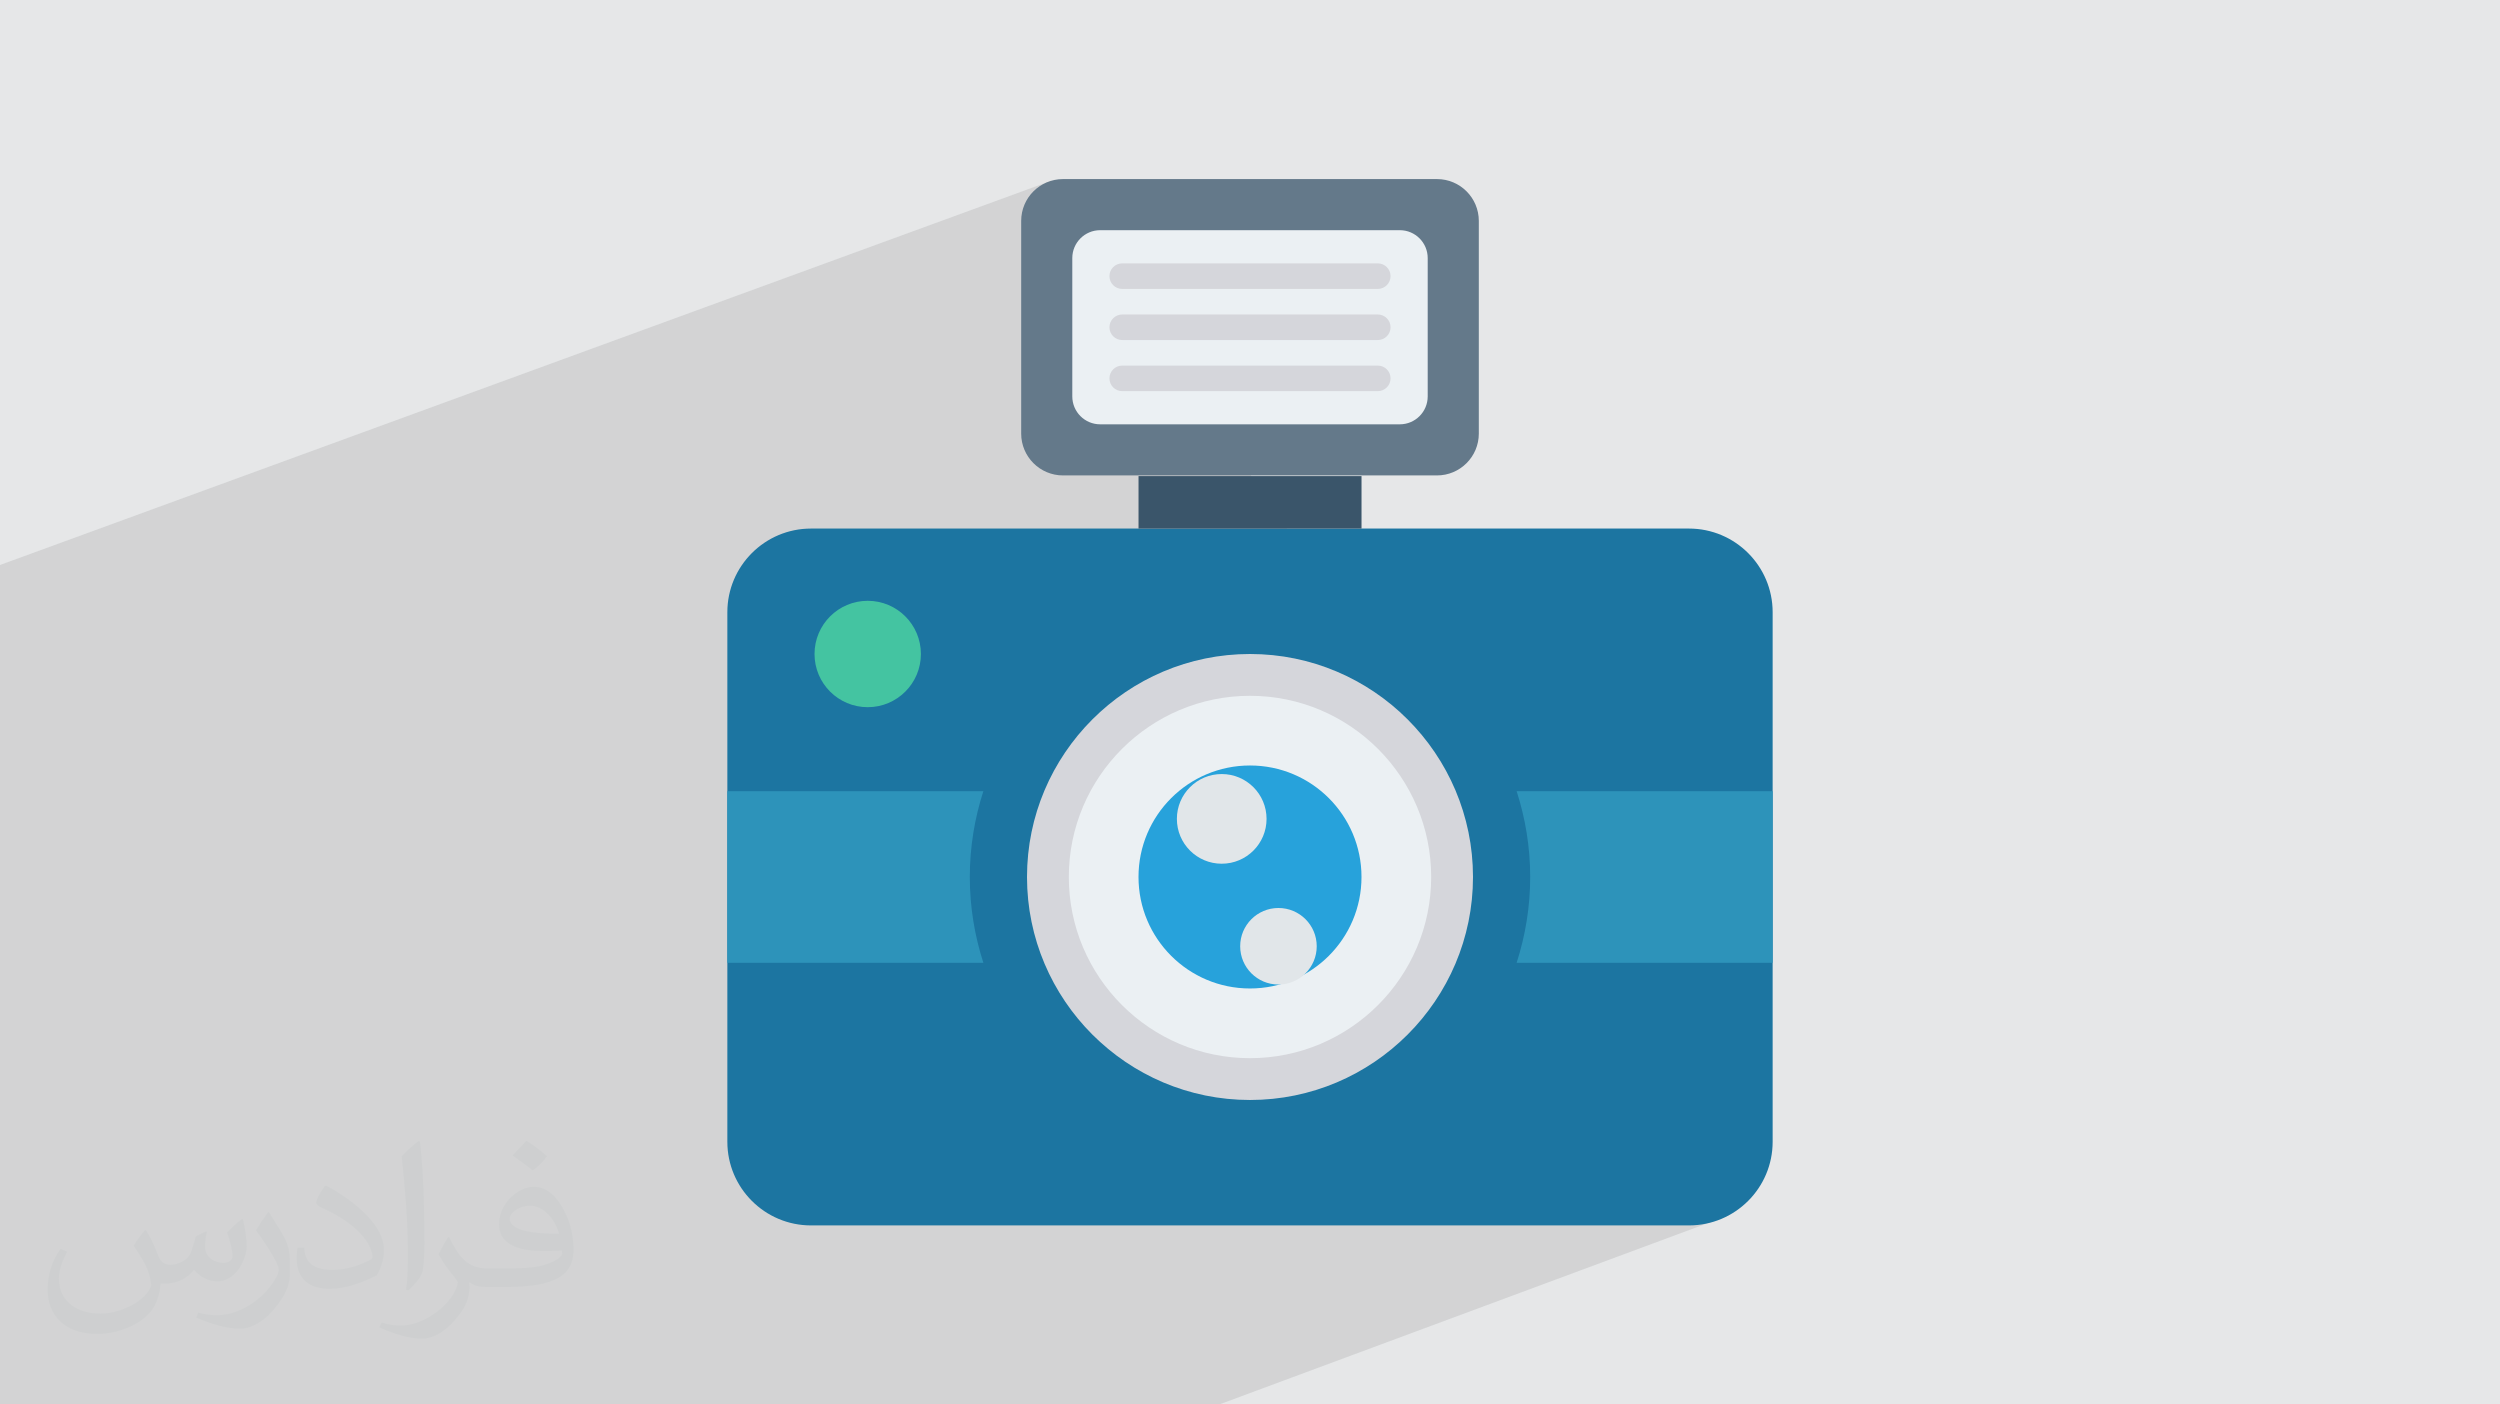 <?xml version="1.0" encoding="UTF-8"?>
<!DOCTYPE svg PUBLIC "-//W3C//DTD SVG 1.0//EN" "http://www.w3.org/TR/2001/REC-SVG-20010904/DTD/svg10.dtd">
<!-- Creator: CorelDRAW -->
<svg xmlns="http://www.w3.org/2000/svg" xml:space="preserve" width="94.192mm" height="52.917mm" version="1.0" style="shape-rendering:geometricPrecision; text-rendering:geometricPrecision; image-rendering:optimizeQuality; fill-rule:evenodd; clip-rule:evenodd"
viewBox="0 0 9404.92 5283.66"
 xmlns:xlink="http://www.w3.org/1999/xlink"
 xmlns:xodm="http://www.corel.com/coreldraw/odm/2003">
 <defs>
  <style type="text/css">
   <![CDATA[
    .fil3 {fill:#1C75A1;fill-rule:nonzero}
    .fil7 {fill:#27A2DB;fill-rule:nonzero}
    .fil4 {fill:#2D93BA;fill-rule:nonzero}
    .fil9 {fill:#3A556A;fill-rule:nonzero}
    .fil11 {fill:#44C4A1;fill-rule:nonzero}
    .fil10 {fill:#64798A;fill-rule:nonzero}
    .fil5 {fill:#D5D6DB;fill-rule:nonzero}
    .fil8 {fill:#E1E6E9;fill-rule:nonzero}
    .fil6 {fill:#EBF0F3;fill-rule:nonzero}
    .fil1 {fill:#373435;fill-opacity:0.031}
    .fil2 {fill:#2B2A29;fill-opacity:0.102}
    .fil0 {fill:#E6E7E8}
   ]]>
  </style>
 </defs>
 <g id="Layer_x0020_1">
  <polygon class="fil0" points="-0,0 9404.92,0 9404.92,5283.66 -0,5283.66 "/>
  <path class="fil1" d="M548.54 4627.69c17.95,27.21 29.6,53.36 40.96,82.43 8.45,16.91 12.93,48.09 52.57,48.09 11.61,0 28.28,-3.42 43.06,-11.61 16.63,-8.73 29.32,-21.94 35.94,-42l15.85 -53.36 38.57 -19.02 2.64 2.64c-5.27,20.09 -6.59,39.36 -6.59,54.43 0,44.63 38.57,61.56 69.22,61.56 17.95,0 34.09,-8.73 34.09,-25.11 0,-21.13 -8.98,-57.06 -20.62,-89.29 17.95,-17.95 35.94,-35.94 56.53,-50.47l3.17 1.6c8.98,38.04 14,75.56 14,100.66 0,24.57 -10.83,51.79 -19.81,69.49 -18.49,34.87 -51.25,62.62 -90.87,62.62 -30.1,0 -63.65,-15.07 -86.66,-43.06l-1.32 0c-21.66,26.96 -55.22,51.25 -108.86,51.25l-16.63 0c-2.64,35.41 -10.29,60.49 -21.94,82.95 -31.95,62.34 -126.81,106.47 -216.1,106.47 -124.17,0 -186.51,-71.59 -186.51,-166.96 0,-58.91 19.27,-113.6 48.88,-152.42l24.29 10.04c-18.49,35.41 -30.91,68.68 -30.91,101.45 0,89.29 72.66,131.83 156.4,131.83 77.68,0 173.83,-49.41 191.28,-106.72 -6.59,-62.62 -30.1,-91.93 -66.04,-148.99 10.83,-19.02 24.83,-38.04 42.28,-58.38l3.17 0 0 0 0 0 -0.02 -0.09zm1432.13 -336.04c26.15,16.39 51.79,35.66 76.87,57.85 -14,19.81 -31.45,37.79 -53.11,53.64 -25.11,-20.34 -50.19,-37.79 -75.84,-56.27 17.42,-19.55 34.62,-38.29 52.04,-55.22l0 0 0 0 0 0 0 0 0 0 0.03 0zm13.47 244.11c-42.28,0 -76.87,27.75 -76.87,48.34 0,44.13 84.53,57.85 185.72,57.31 -12.68,-51.79 -57.06,-105.68 -108.86,-105.68l0.01 0.03zm-94.86 236.19c54.96,0 103.04,-1.6 139.74,-10.83 40.96,-10.29 75.56,-30.91 75.56,-45.17 0,-3.7 0,-8.19 -1.32,-11.89 -22.98,2.11 -49.41,2.11 -72.38,2.11 -74.49,0 -131.55,-16.91 -154.02,-58.66 -5.55,-11.61 -9.51,-24.57 -9.51,-39.36 0,-40.43 17.42,-79.79 48.09,-107 25.61,-22.45 53.89,-36.44 82.67,-36.44 52.04,0 93.51,41.75 122.57,107.54 15.85,35.94 26.68,77.4 26.68,129.72 0,34.87 -9.51,64.19 -31.17,85.85 -40.43,39.11 -114.92,53.89 -229.04,53.89l-51.79 0 0 0 -13.47 0c-28.28,0 -48.62,-5.02 -64.72,-17.42l-2.64 0c0.79,6.59 1.32,12.93 1.32,19.02 0,25.61 -8.45,58.38 -25.61,84.53 -50.72,75.3 -105.68,108.04 -153.24,108.04 -48.09,0 -107,-18.49 -160.11,-42.54l9.51 -18.49c17.17,7.13 40.96,11.89 73.7,11.89 85.85,0 198.66,-82.43 212.66,-163 -3.17,-6.59 -8.98,-15.32 -17.17,-24.57 -25.11,-29.85 -40.96,-54.68 -55.75,-80.83 12.68,-25.11 24.29,-45.17 35.13,-63.4l4.49 -0.53c36.72,74.77 69.99,117.55 144.23,117.55l11.61 0 0 0 53.89 0 0 0 0 0 0 0 0 0 0 0 0.09 0.01zm-371.98 79c6.34,-34.34 6.87,-72.91 6.87,-108.86l0 -53.36c0,-99.6 -12.68,-244.36 -22.98,-338.68 17.95,-19.27 43.06,-42 62.87,-57.31l5.81 1.6c13.47,118.62 16.63,256 16.63,383.06 0,33.3 -1.32,65.79 -4.49,89.55 -1.85,30.1 -19.27,52.83 -56.53,87.7l-8.19 -3.7zm-382.8 -157.19c1.85,46.77 24.83,83.49 105.15,83.49 49.93,0 92.19,-12.93 138.96,-35.13 8.45,-3.7 12.93,-8.73 12.93,-12.93 0,-29.32 -22.45,-68.15 -60.23,-103.55 -36.72,-33.3 -85.34,-62.62 -130.76,-82.18 -15.6,-6.59 -20.62,-13.47 -20.62,-20.09 0,-13.47 17.95,-41.75 32.77,-62.09l5.02 -0.53c52.04,27.21 110.17,67.64 153.24,112.53 39.11,41.47 63.4,83.49 63.4,129.19 0,33.81 -10.29,65.51 -26.96,95.11 -57.06,28.79 -117.83,50.72 -178.06,50.72 -73.17,0 -123.1,-34.34 -123.1,-114.92 0,-8.73 0,-22.19 3.17,-39.64l25.11 0 0 0 0 0 0 0 0 0 0 0 -0.02 0zm-132.37 -132.9l45.45 73.45c16.63,27.21 32.23,56.81 32.23,103.55l0 59.7c0,48.34 -30.91,100.13 -80.83,151.38 -39.11,34.62 -73.7,49.41 -105.68,49.41 -47.55,0 -101.98,-14.79 -164.85,-41.75l7.13 -18.49c19.81,5.27 42.79,9.77 71.06,9.77 90.36,-0.53 182.8,-66.57 225.08,-147.15 5.02,-9.26 6.87,-17.95 6.87,-24.04 0,-9.26 -5.02,-19.55 -8.98,-28.79 -22.98,-43.31 -48.62,-82.95 -76.87,-119.68 14.79,-23.25 29.6,-45.7 45.7,-67.9l3.7 0.53 0 0 0 0 0 0 0 0 0 0 -0.02 0.01z"/>
  <path class="fil2" d="M6133.09 3890.35c43.2,69.13 370.99,681.5 370.99,681.5l-1917.6 711.81 -4586.49 0 0 -3158.22 3953.13 -1444.95 2179.97 3209.86z"/>
  <g id="_2088763207104">
   <path class="fil3" d="M6353.74 4609.99l-3302.56 0c-173.92,0 -314.9,-140.99 -314.9,-314.9l0 -1991.77c0,-173.91 140.99,-314.9 314.9,-314.9l3302.56 0c173.92,0 314.9,141 314.9,314.9l0 1991.77c0,173.92 -140.99,314.9 -314.9,314.9z"/>
   <g>
    <path class="fil4" d="M3648.36 3299.18c0,-112.61 18.17,-220.95 51.02,-322.78l-963.1 0 0 645.6 963.11 0c-32.85,-101.85 -51.03,-210.19 -51.03,-322.82z"/>
    <path class="fil4" d="M5705.54 2976.39c32.85,101.84 51.02,210.17 51.02,322.78 0,112.63 -18.17,220.98 -51.03,322.82l963.11 0 0 -645.6 -963.1 0z"/>
   </g>
   <path class="fil5" d="M4702.46 2460.3c-462.57,0 -838.9,376.34 -838.9,838.9 0,462.56 376.33,838.91 838.9,838.91 462.57,0 838.9,-376.35 838.9,-838.91 0,-462.56 -376.33,-838.9 -838.9,-838.9z"/>
   <path class="fil6" d="M4702.45 2617.59c-375.84,0 -681.61,305.78 -681.61,681.6 0,375.84 305.77,681.62 681.61,681.62 375.83,0 681.62,-305.78 681.62,-681.62 0,-375.82 -305.79,-681.6 -681.62,-681.6z"/>
   <path class="fil7" d="M4702.46 2879.74c-231.66,0 -419.45,187.8 -419.45,419.45 0,231.67 187.8,419.45 419.45,419.45 231.66,0 419.44,-187.8 419.44,-419.45 0,-231.66 -187.79,-419.45 -419.44,-419.45z"/>
   <g>
    <path class="fil8" d="M4596.06 2911.92c-93.16,0 -168.68,75.53 -168.68,168.67 0,93.17 75.53,168.69 168.68,168.69 93.16,0 168.68,-75.53 168.68,-168.69 0,-93.16 -75.53,-168.67 -168.68,-168.67z"/>
    <path class="fil8" d="M4809.5 3415.85c-79.52,0 -143.98,64.45 -143.98,143.97 0,79.52 64.46,143.99 143.98,143.99 79.53,0 143.98,-64.47 143.98,-143.99 0,-79.53 -64.46,-143.97 -143.98,-143.97z"/>
   </g>
   <rect class="fil9" x="4283.11" y="1791.06" width="838.91" height="197.34"/>
   <path class="fil10" d="M5405.81 1788.54l-1406.69 0c-86.96,0 -157.46,-70.49 -157.46,-157.45l0 -799.97c0.01,-86.96 70.5,-157.45 157.46,-157.45l1406.69 0c86.95,0 157.45,70.49 157.45,157.46l0 799.96c0,86.96 -70.49,157.45 -157.45,157.45z"/>
   <path class="fil6" d="M4033.94 1491.32l0 -520.4c0,-57.97 47,-104.97 104.97,-104.97l1127.09 0c57.97,0 104.97,47 104.97,104.97l0 520.4c0,57.97 -47,104.97 -104.97,104.97l-1127.09 0c-57.97,0 -104.97,-47 -104.97,-104.97z"/>
   <path class="fil11" d="M3264.3 2260.2c-110.5,0 -200.09,89.59 -200.09,200.1 0,110.49 89.58,200.1 200.09,200.1 110.5,0 200.1,-89.6 200.1,-200.1 0,-110.51 -89.59,-200.1 -200.1,-200.1z"/>
   <g>
    <path class="fil5" d="M5183.15 1183.06l-961.38 0c-26.55,0 -48.08,21.5 -48.08,48.07 0,26.57 21.53,48.08 48.08,48.08l961.38 0c26.55,0 48.08,-21.51 48.08,-48.08 -0.01,-26.58 -21.54,-48.07 -48.08,-48.07z"/>
    <path class="fil5" d="M5183.15 1375.33l-961.38 0c-26.55,0 -48.08,21.51 -48.08,48.08 0,26.57 21.53,48.07 48.08,48.07l961.38 0c26.55,0 48.08,-21.5 48.08,-48.08 -0.01,-26.56 -21.54,-48.07 -48.08,-48.07z"/>
    <path class="fil5" d="M5183.15 990.78l-961.38 0c-26.55,0 -48.08,21.5 -48.08,48.07 0,26.57 21.53,48.08 48.08,48.08l961.38 0c26.55,0 48.08,-21.51 48.08,-48.08 0,-26.57 -21.54,-48.07 -48.08,-48.07z"/>
   </g>
   <g>
   </g>
   <g>
   </g>
   <g>
   </g>
   <g>
   </g>
   <g>
   </g>
   <g>
   </g>
   <g>
   </g>
   <g>
   </g>
   <g>
   </g>
   <g>
   </g>
   <g>
   </g>
   <g>
   </g>
   <g>
   </g>
   <g>
   </g>
   <g>
   </g>
  </g>
 </g>
</svg>
